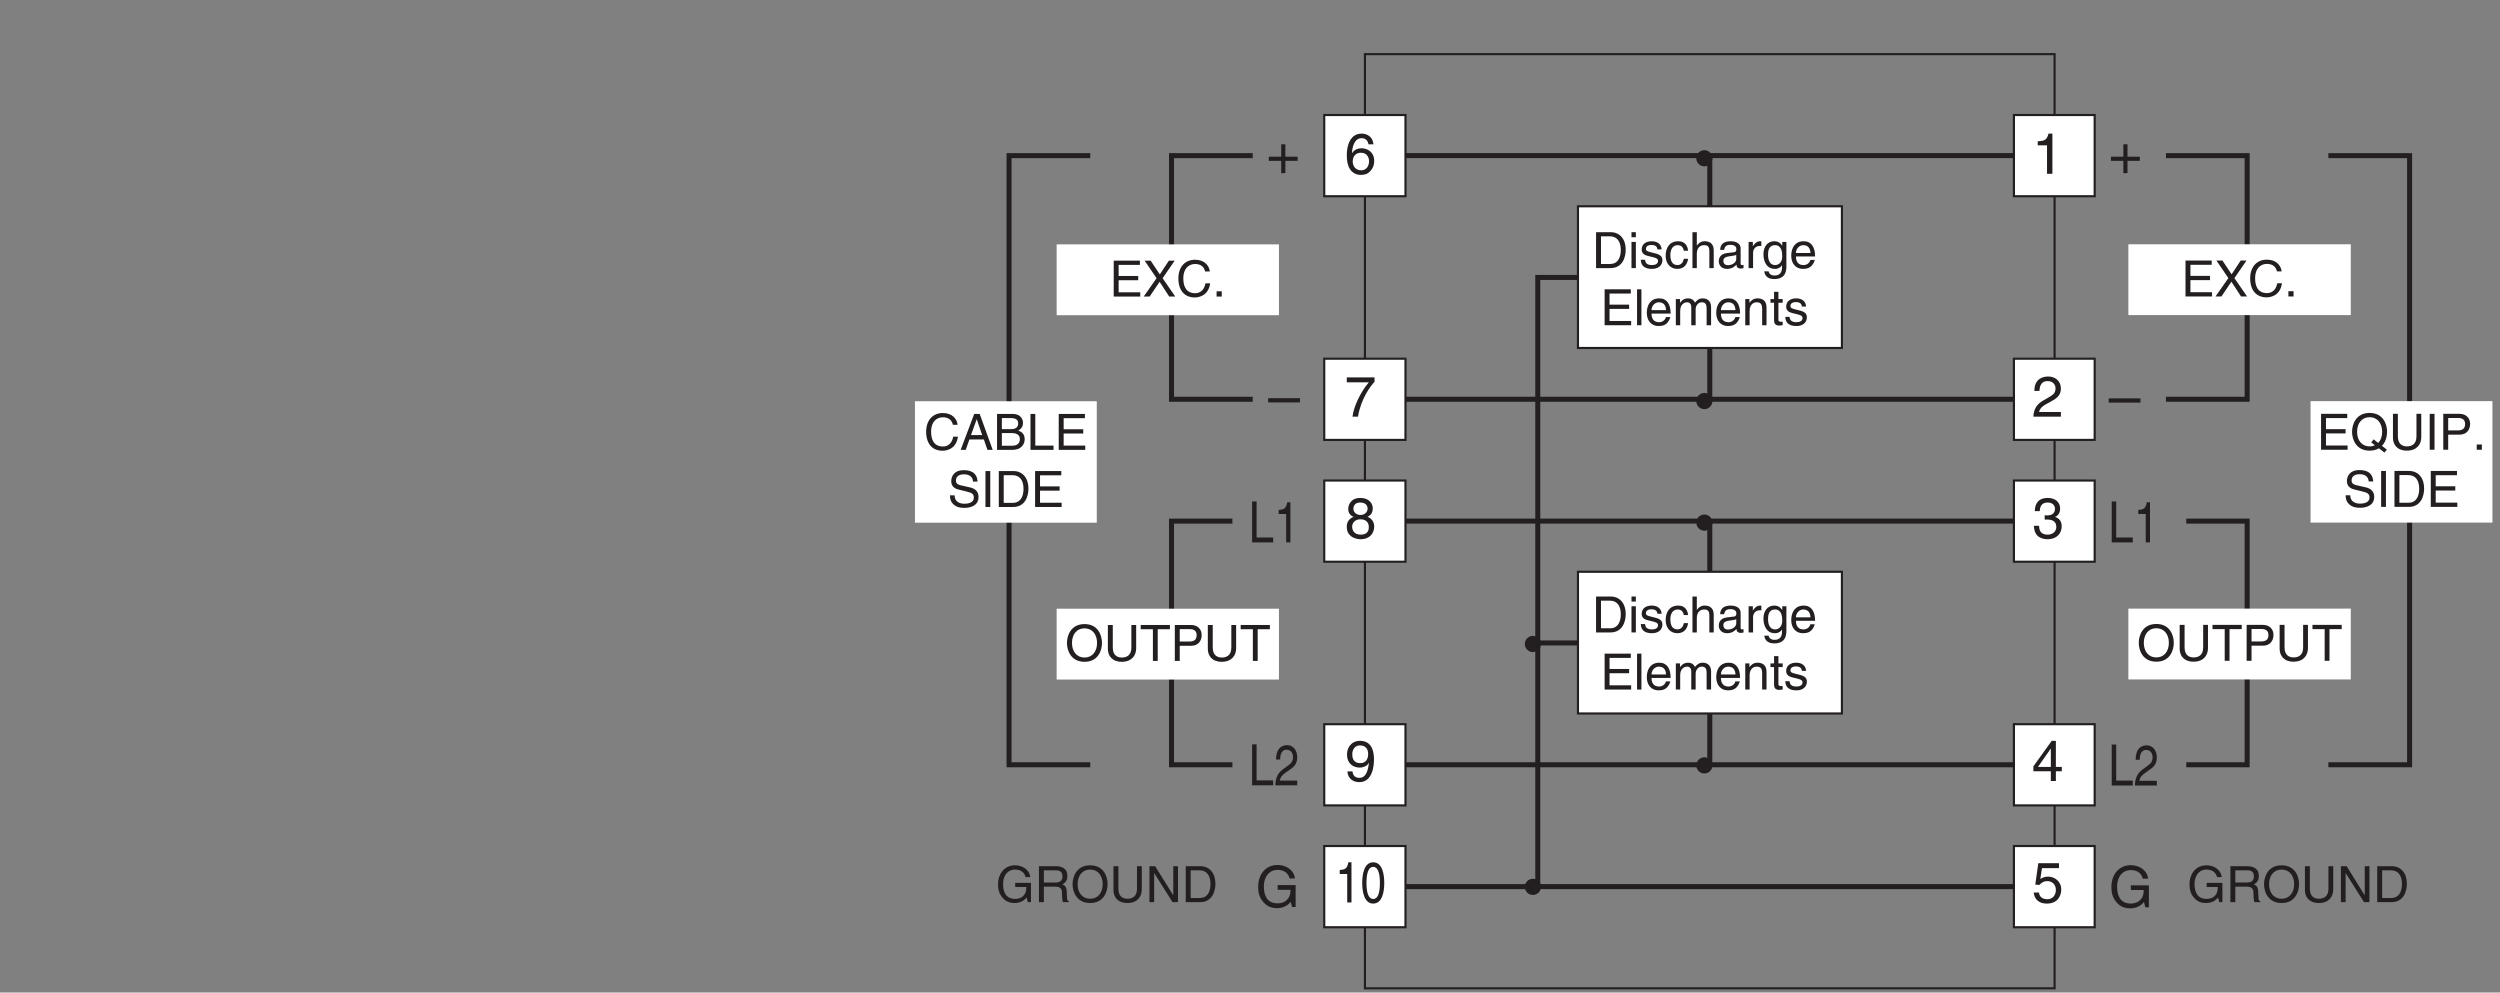 <?xml version="1.0" encoding="UTF-8"?>
<svg xmlns="http://www.w3.org/2000/svg" xmlns:xlink="http://www.w3.org/1999/xlink" width="349.01pt" height="138.56pt" viewBox="0 0 349.01 138.56" version="1.2">
<rect x="0" y="0" width="349.01" height="138.56" fill="#808080" stroke="none"/>
<defs>
<g>
<symbol overflow="visible" id="glyph0-0">
<path style="stroke:none;" d="M 0 0 L 3.984 0 L 3.984 -5.578 L 0 -5.578 Z M 1.984 -3.141 L 0.641 -5.172 L 3.344 -5.172 Z M 2.234 -2.781 L 3.578 -4.828 L 3.578 -0.75 Z M 0.641 -0.391 L 1.984 -2.438 L 3.344 -0.391 Z M 0.391 -4.828 L 1.75 -2.781 L 0.391 -0.75 Z M 0.391 -4.828 "/>
</symbol>
<symbol overflow="visible" id="glyph0-1">
<path style="stroke:none;" d="M 2.047 -2.297 L 0.312 -2.297 L 0.312 -1.719 L 2.047 -1.719 L 2.047 0 L 2.625 0 L 2.625 -1.719 L 4.344 -1.719 L 4.344 -2.297 L 2.625 -2.297 L 2.625 -4.031 L 2.047 -4.031 Z M 2.047 -2.297 "/>
</symbol>
<symbol overflow="visible" id="glyph0-2">
<path style="stroke:none;" d="M 4.016 -4.109 C 3.938 -5.25 3.016 -5.609 2.375 -5.609 C 0.703 -5.609 0.297 -3.828 0.297 -2.609 C 0.297 -1.875 0.391 -1.188 0.734 -0.656 C 1.125 -0.047 1.75 0.156 2.172 0.156 C 2.969 0.156 3.297 -0.062 3.594 -0.391 C 3.969 -0.812 4.125 -1.219 4.125 -1.797 C 4.125 -3.125 3.062 -3.562 2.375 -3.562 C 1.609 -3.562 1.219 -3.188 1.047 -2.891 L 1.031 -2.906 C 1.031 -3.484 1.266 -4.969 2.359 -4.969 C 2.969 -4.969 3.234 -4.609 3.328 -4.109 Z M 1.125 -1.719 C 1.125 -2.375 1.5 -2.938 2.266 -2.938 C 3.141 -2.938 3.406 -2.25 3.406 -1.766 C 3.406 -1 2.969 -0.484 2.297 -0.484 C 1.484 -0.484 1.125 -1.125 1.125 -1.719 Z M 1.125 -1.719 "/>
</symbol>
<symbol overflow="visible" id="glyph0-3">
<path style="stroke:none;" d="M 4.438 -2.5 L 0 -2.5 L 0 -1.906 L 4.438 -1.906 Z M 4.438 -2.5 "/>
</symbol>
<symbol overflow="visible" id="glyph0-4">
<path style="stroke:none;" d="M 2.859 -5.609 L 2.312 -5.609 C 2.094 -4.688 1.719 -4.594 0.812 -4.531 L 0.812 -3.969 L 2.109 -3.969 L 2.109 0 L 2.859 0 Z M 2.859 -5.609 "/>
</symbol>
<symbol overflow="visible" id="glyph0-5">
<path style="stroke:none;" d="M 1.047 -3.594 C 1.078 -3.984 1.125 -4.969 2.188 -4.969 C 3 -4.969 3.297 -4.406 3.297 -3.953 C 3.297 -3.234 2.859 -3 2.266 -2.656 L 1.516 -2.219 C 0.766 -1.781 0.25 -1.156 0.203 0 L 4.047 0 L 4.047 -0.656 L 1 -0.656 C 1.031 -0.875 1.188 -1.312 1.953 -1.734 L 2.547 -2.062 C 3.375 -2.5 4.047 -2.922 4.047 -3.922 C 4.047 -4.969 3.266 -5.609 2.281 -5.609 C 1.688 -5.609 0.344 -5.422 0.344 -3.594 Z M 1.047 -3.594 "/>
</symbol>
<symbol overflow="visible" id="glyph0-6">
<path style="stroke:none;" d="M 0.297 -4.797 L 3.375 -4.797 C 2.297 -3.547 1.281 -1.531 1.094 0 L 1.859 0 C 2.266 -2.5 3.609 -4.281 4.172 -4.875 L 4.172 -5.484 L 0.297 -5.484 Z M 0.297 -4.797 "/>
</symbol>
<symbol overflow="visible" id="glyph0-7">
<path style="stroke:none;" d="M 3.922 -4.156 C 3.922 -4.812 3.438 -5.609 2.188 -5.609 C 0.859 -5.609 0.5 -4.641 0.5 -4.062 C 0.5 -3.531 0.766 -3.156 1.25 -2.969 C 0.656 -2.734 0.297 -2.297 0.297 -1.609 C 0.297 -1.344 0.297 -0.734 0.875 -0.281 C 1.328 0.078 1.906 0.156 2.219 0.156 C 3.547 0.156 4.125 -0.719 4.125 -1.625 C 4.125 -2.047 3.953 -2.656 3.203 -2.984 C 3.453 -3.109 3.922 -3.359 3.922 -4.156 Z M 2.203 -2.625 C 2.844 -2.625 3.375 -2.297 3.375 -1.531 C 3.375 -0.656 2.75 -0.484 2.25 -0.484 C 1.281 -0.484 1.047 -1.141 1.047 -1.594 C 1.047 -2.109 1.422 -2.625 2.203 -2.625 Z M 2.203 -3.234 C 1.688 -3.234 1.219 -3.562 1.219 -4.094 C 1.219 -4.453 1.406 -4.969 2.156 -4.969 C 2.969 -4.969 3.203 -4.484 3.203 -4.141 C 3.203 -3.625 2.812 -3.234 2.203 -3.234 Z M 2.203 -3.234 "/>
</symbol>
<symbol overflow="visible" id="glyph0-8">
<path style="stroke:none;" d="M 1.781 -2.578 C 1.891 -2.578 2 -2.594 2.109 -2.594 C 2.578 -2.594 3.406 -2.5 3.406 -1.562 C 3.406 -0.922 2.906 -0.484 2.188 -0.484 C 1.141 -0.484 1.016 -1.188 1 -1.719 L 0.266 -1.719 C 0.312 -1.062 0.484 -0.422 1.109 -0.094 C 1.375 0.047 1.734 0.156 2.141 0.156 C 3.562 0.156 4.156 -0.734 4.156 -1.656 C 4.156 -2.406 3.766 -2.781 3.234 -2.953 L 3.234 -2.969 C 3.531 -3.062 3.938 -3.406 3.938 -4.125 C 3.938 -4.984 3.297 -5.609 2.219 -5.609 C 0.734 -5.609 0.406 -4.594 0.406 -3.766 L 1.094 -3.766 C 1.125 -4.156 1.188 -4.969 2.188 -4.969 C 3.016 -4.969 3.219 -4.422 3.219 -4.094 C 3.219 -3.391 2.688 -3.172 2.156 -3.172 C 2.031 -3.172 1.906 -3.172 1.781 -3.188 Z M 1.781 -2.578 "/>
</symbol>
<symbol overflow="visible" id="glyph0-9">
<path style="stroke:none;" d="M 4.172 -1.359 L 4.172 -1.969 L 3.344 -1.969 L 3.344 -5.609 L 2.766 -5.609 L 0.203 -2.047 L 0.203 -1.359 L 2.641 -1.359 L 2.641 0 L 3.344 0 L 3.344 -1.359 Z M 2.625 -4.516 L 2.641 -4.516 L 2.641 -1.969 L 0.844 -1.969 Z M 2.625 -4.516 "/>
</symbol>
<symbol overflow="visible" id="glyph0-10">
<path style="stroke:none;" d="M 2.094 -1.875 C 2.609 -1.875 3.172 -2.109 3.375 -2.547 L 3.391 -2.531 C 3.219 -1.078 2.812 -0.438 2.047 -0.438 C 1.469 -0.438 1.141 -0.781 1.094 -1.344 L 0.391 -1.344 C 0.391 -0.812 0.75 0.156 2.062 0.156 C 4 0.156 4.094 -2.406 4.094 -3 C 4.094 -3.906 3.922 -5.609 2.141 -5.609 C 0.953 -5.609 0.328 -4.703 0.328 -3.688 C 0.328 -2.562 1.062 -1.875 2.094 -1.875 Z M 2.203 -2.5 C 1.734 -2.5 1.062 -2.641 1.062 -3.719 C 1.062 -4.469 1.484 -4.969 2.141 -4.969 C 2.953 -4.969 3.281 -4.422 3.281 -3.781 C 3.281 -2.672 2.562 -2.5 2.203 -2.5 Z M 2.203 -2.5 "/>
</symbol>
<symbol overflow="visible" id="glyph0-11">
<path style="stroke:none;" d="M 3.094 -2.406 L 4.891 -2.406 C 4.891 -1.781 4.75 -1.281 4.25 -0.875 C 3.828 -0.547 3.375 -0.516 3.078 -0.516 C 1.562 -0.516 1.172 -1.703 1.172 -2.875 C 1.172 -4.359 2.031 -5.188 3.047 -5.188 C 3.688 -5.188 4.516 -4.984 4.766 -3.984 L 5.516 -3.984 C 5.344 -5.266 4.156 -5.875 3.094 -5.875 C 1.234 -5.875 0.375 -4.297 0.375 -2.906 C 0.375 -2.297 0.406 -1.328 1.281 -0.5 C 1.578 -0.203 2.062 0.156 3.031 0.156 C 3.812 0.156 4.531 -0.203 4.922 -0.734 L 5.109 0 L 5.609 0 L 5.609 -3.062 L 3.094 -3.062 Z M 3.094 -2.406 "/>
</symbol>
<symbol overflow="visible" id="glyph0-12">
<path style="stroke:none;" d="M 1.406 -4.797 L 3.781 -4.797 L 3.781 -5.484 L 0.891 -5.484 L 0.469 -2.484 L 1.062 -2.453 C 1.328 -2.781 1.703 -2.984 2.109 -2.984 C 2.797 -2.984 3.344 -2.547 3.344 -1.734 C 3.344 -1.031 2.891 -0.453 2.172 -0.453 C 1.531 -0.453 1.047 -0.734 0.984 -1.391 L 0.25 -1.391 C 0.391 -0.141 1.328 0.156 2.062 0.156 C 3.812 0.156 4.094 -1.188 4.094 -1.812 C 4.094 -2.969 3.156 -3.609 2.25 -3.609 C 1.75 -3.609 1.406 -3.438 1.172 -3.266 Z M 1.406 -4.797 "/>
</symbol>
<symbol overflow="visible" id="glyph1-0">
<path style="stroke:none;" d="M 0 0 L 3.5 0 L 3.5 -4.891 L 0 -4.891 Z M 1.75 -2.766 L 0.562 -4.547 L 2.938 -4.547 Z M 1.953 -2.438 L 3.141 -4.219 L 3.141 -0.656 Z M 0.562 -0.344 L 1.75 -2.125 L 2.938 -0.344 Z M 0.344 -4.219 L 1.531 -2.438 L 0.344 -0.656 Z M 0.344 -4.219 "/>
</symbol>
<symbol overflow="visible" id="glyph1-1">
<path style="stroke:none;" d="M 4.703 -3.5 C 4.609 -4.344 3.938 -5.141 2.641 -5.141 C 1.188 -5.141 0.312 -4.078 0.312 -2.531 C 0.312 -0.609 1.422 0.125 2.562 0.125 C 2.938 0.125 4.484 0.047 4.75 -1.844 L 4.094 -1.844 C 3.875 -0.672 3.109 -0.469 2.672 -0.469 C 1.422 -0.469 1 -1.375 1 -2.562 C 1 -3.875 1.734 -4.547 2.641 -4.547 C 3.125 -4.547 3.859 -4.391 4.047 -3.5 Z M 4.703 -3.5 "/>
</symbol>
<symbol overflow="visible" id="glyph1-2">
<path style="stroke:none;" d="M 3.328 -1.453 L 3.828 0 L 4.562 0 L 2.75 -5.016 L 1.984 -5.016 L 0.094 0 L 0.797 0 L 1.312 -1.453 Z M 1.531 -2.062 L 2.328 -4.266 L 2.344 -4.266 L 3.094 -2.062 Z M 1.531 -2.062 "/>
</symbol>
<symbol overflow="visible" id="glyph1-3">
<path style="stroke:none;" d="M 1.188 -4.438 L 2.422 -4.438 C 3.172 -4.438 3.469 -4.172 3.469 -3.703 C 3.469 -3.094 3.062 -2.891 2.422 -2.891 L 1.188 -2.891 Z M 0.516 0 L 2.672 0 C 3.781 0 4.375 -0.672 4.375 -1.484 C 4.375 -2.344 3.797 -2.562 3.469 -2.703 C 4.016 -2.969 4.141 -3.422 4.141 -3.75 C 4.141 -4.438 3.656 -5.016 2.719 -5.016 L 0.516 -5.016 Z M 1.188 -2.344 L 2.531 -2.344 C 3.078 -2.344 3.703 -2.203 3.703 -1.5 C 3.703 -0.938 3.344 -0.578 2.641 -0.578 L 1.188 -0.578 Z M 1.188 -2.344 "/>
</symbol>
<symbol overflow="visible" id="glyph1-4">
<path style="stroke:none;" d="M 1.203 -5.016 L 0.531 -5.016 L 0.531 0 L 3.75 0 L 3.75 -0.594 L 1.203 -0.594 Z M 1.203 -5.016 "/>
</symbol>
<symbol overflow="visible" id="glyph1-5">
<path style="stroke:none;" d="M 4.297 -0.594 L 1.281 -0.594 L 1.281 -2.281 L 4.016 -2.281 L 4.016 -2.875 L 1.281 -2.875 L 1.281 -4.422 L 4.25 -4.422 L 4.25 -5.016 L 0.594 -5.016 L 0.594 0 L 4.297 0 Z M 4.297 -0.594 "/>
</symbol>
<symbol overflow="visible" id="glyph1-6">
<path style="stroke:none;" d="M 4.188 -3.547 C 4.156 -4.094 3.984 -5.141 2.234 -5.141 C 1.016 -5.141 0.516 -4.375 0.516 -3.594 C 0.516 -2.719 1.25 -2.5 1.578 -2.422 L 2.609 -2.172 C 3.422 -1.984 3.672 -1.812 3.672 -1.297 C 3.672 -0.578 2.844 -0.453 2.359 -0.453 C 1.719 -0.453 0.984 -0.719 0.984 -1.625 L 0.344 -1.625 C 0.344 -1.156 0.422 -0.734 0.859 -0.344 C 1.078 -0.141 1.438 0.125 2.375 0.125 C 3.234 0.125 4.328 -0.203 4.328 -1.391 C 4.328 -2.172 3.844 -2.562 3.188 -2.719 L 1.766 -3.047 C 1.469 -3.125 1.172 -3.266 1.172 -3.688 C 1.172 -4.453 1.891 -4.562 2.312 -4.562 C 2.875 -4.562 3.516 -4.328 3.562 -3.547 Z M 4.188 -3.547 "/>
</symbol>
<symbol overflow="visible" id="glyph1-7">
<path style="stroke:none;" d="M 1.312 -5.016 L 0.641 -5.016 L 0.641 0 L 1.312 0 Z M 1.312 -5.016 "/>
</symbol>
<symbol overflow="visible" id="glyph1-8">
<path style="stroke:none;" d="M 0.562 0 L 2.562 0 C 4.219 0 4.703 -1.453 4.703 -2.578 C 4.703 -4.016 3.906 -5.016 2.594 -5.016 L 0.562 -5.016 Z M 1.25 -4.438 L 2.5 -4.438 C 3.422 -4.438 4.016 -3.797 4.016 -2.531 C 4.016 -1.266 3.438 -0.578 2.562 -0.578 L 1.25 -0.578 Z M 1.25 -4.438 "/>
</symbol>
<symbol overflow="visible" id="glyph1-9">
<path style="stroke:none;" d="M 2.938 -1.031 L 3.453 -0.625 C 3.25 -0.531 3 -0.469 2.719 -0.469 C 1.625 -0.469 0.969 -1.328 0.969 -2.5 C 0.969 -3.688 1.625 -4.547 2.719 -4.547 C 3.812 -4.547 4.469 -3.688 4.469 -2.5 C 4.469 -1.859 4.266 -1.312 3.906 -0.953 L 3.281 -1.453 Z M 5.125 -0.016 L 4.438 -0.547 C 4.969 -1.078 5.156 -1.875 5.156 -2.5 C 5.156 -3.594 4.594 -5.141 2.719 -5.141 C 0.844 -5.141 0.266 -3.594 0.266 -2.5 C 0.266 -1.422 0.844 0.125 2.719 0.125 C 3.25 0.125 3.688 0 4.016 -0.203 L 4.781 0.391 Z M 5.125 -0.016 "/>
</symbol>
<symbol overflow="visible" id="glyph1-10">
<path style="stroke:none;" d="M 3.828 -5.016 L 3.828 -1.844 C 3.828 -0.75 3.125 -0.469 2.5 -0.469 C 1.891 -0.469 1.234 -0.766 1.234 -1.859 L 1.234 -5.016 L 0.547 -5.016 L 0.547 -1.672 C 0.547 -0.734 1.125 0.125 2.484 0.125 C 3.859 0.125 4.5 -0.734 4.5 -1.766 L 4.5 -5.016 Z M 3.828 -5.016 "/>
</symbol>
<symbol overflow="visible" id="glyph1-11">
<path style="stroke:none;" d="M 1.281 -4.438 L 2.656 -4.438 C 3.219 -4.438 3.641 -4.234 3.641 -3.594 C 3.641 -2.922 3.234 -2.703 2.625 -2.703 L 1.281 -2.703 Z M 1.281 -2.109 L 2.859 -2.109 C 3.953 -2.109 4.344 -2.906 4.344 -3.609 C 4.344 -4.422 3.781 -5.016 2.859 -5.016 L 0.594 -5.016 L 0.594 0 L 1.281 0 Z M 1.281 -2.109 "/>
</symbol>
<symbol overflow="visible" id="glyph1-12">
<path style="stroke:none;" d="M 1.328 -0.734 L 0.609 -0.734 L 0.609 0 L 1.328 0 Z M 1.328 -0.734 "/>
</symbol>
<symbol overflow="visible" id="glyph1-13">
<path style="stroke:none;" d="M 1.078 -3.656 L 0.469 -3.656 L 0.469 0 L 1.078 0 Z M 1.078 -4.312 L 1.078 -5.016 L 0.469 -5.016 L 0.469 -4.312 Z M 1.078 -4.312 "/>
</symbol>
<symbol overflow="visible" id="glyph1-14">
<path style="stroke:none;" d="M 3.125 -2.609 C 3.125 -2.797 3.031 -3.75 1.719 -3.75 C 1 -3.75 0.344 -3.391 0.344 -2.594 C 0.344 -2.094 0.672 -1.828 1.188 -1.703 L 1.906 -1.531 C 2.422 -1.391 2.625 -1.297 2.625 -1 C 2.625 -0.594 2.234 -0.422 1.781 -0.422 C 0.922 -0.422 0.844 -0.891 0.812 -1.172 L 0.219 -1.172 C 0.25 -0.734 0.344 0.109 1.797 0.109 C 2.625 0.109 3.234 -0.344 3.234 -1.109 C 3.234 -1.594 2.969 -1.875 2.219 -2.062 L 1.594 -2.219 C 1.125 -2.344 0.938 -2.406 0.938 -2.703 C 0.938 -3.156 1.469 -3.234 1.656 -3.234 C 2.438 -3.234 2.516 -2.844 2.531 -2.609 Z M 3.125 -2.609 "/>
</symbol>
<symbol overflow="visible" id="glyph1-15">
<path style="stroke:none;" d="M 3.328 -2.422 C 3.281 -3.062 2.922 -3.75 1.969 -3.75 C 0.75 -3.75 0.203 -2.859 0.203 -1.719 C 0.203 -0.672 0.812 0.109 1.844 0.109 C 2.906 0.109 3.266 -0.719 3.328 -1.297 L 2.734 -1.297 C 2.641 -0.734 2.281 -0.422 1.859 -0.422 C 1.016 -0.422 0.859 -1.203 0.859 -1.828 C 0.859 -2.484 1.109 -3.203 1.875 -3.203 C 2.391 -3.203 2.656 -2.906 2.734 -2.422 Z M 3.328 -2.422 "/>
</symbol>
<symbol overflow="visible" id="glyph1-16">
<path style="stroke:none;" d="M 3.422 -2.484 C 3.422 -3.531 2.719 -3.75 2.156 -3.75 C 1.562 -3.75 1.25 -3.391 1.078 -3.156 L 1.062 -3.156 L 1.062 -5.016 L 0.453 -5.016 L 0.453 0 L 1.062 0 L 1.062 -1.984 C 1.062 -2.906 1.578 -3.203 2.094 -3.203 C 2.672 -3.203 2.812 -2.891 2.812 -2.391 L 2.812 0 L 3.422 0 Z M 3.422 -2.484 "/>
</symbol>
<symbol overflow="visible" id="glyph1-17">
<path style="stroke:none;" d="M 1 -2.547 C 1.047 -2.828 1.141 -3.25 1.844 -3.25 C 2.422 -3.25 2.703 -3.031 2.703 -2.656 C 2.703 -2.297 2.516 -2.234 2.375 -2.219 L 1.359 -2.094 C 0.344 -1.969 0.25 -1.25 0.25 -0.953 C 0.25 -0.328 0.719 0.109 1.391 0.109 C 2.109 0.109 2.484 -0.234 2.719 -0.484 C 2.734 -0.203 2.828 0.062 3.359 0.062 C 3.5 0.062 3.594 0.031 3.703 0 L 3.703 -0.453 C 3.625 -0.438 3.562 -0.422 3.5 -0.422 C 3.375 -0.422 3.297 -0.484 3.297 -0.641 L 3.297 -2.734 C 3.297 -3.672 2.234 -3.75 1.938 -3.75 C 1.047 -3.75 0.469 -3.422 0.438 -2.547 Z M 2.688 -1.266 C 2.688 -0.781 2.125 -0.406 1.547 -0.406 C 1.094 -0.406 0.891 -0.641 0.891 -1.047 C 0.891 -1.5 1.375 -1.594 1.672 -1.641 C 2.438 -1.734 2.578 -1.781 2.688 -1.859 Z M 2.688 -1.266 "/>
</symbol>
<symbol overflow="visible" id="glyph1-18">
<path style="stroke:none;" d="M 1.156 -2.125 C 1.156 -2.656 1.516 -3.094 2.094 -3.094 L 2.312 -3.094 L 2.312 -3.734 C 2.266 -3.75 2.234 -3.75 2.156 -3.75 C 1.703 -3.75 1.375 -3.469 1.125 -3.047 L 1.125 -3.656 L 0.531 -3.656 L 0.531 0 L 1.156 0 Z M 1.156 -2.125 "/>
</symbol>
<symbol overflow="visible" id="glyph1-19">
<path style="stroke:none;" d="M 0.922 -1.844 C 0.922 -2.312 0.969 -3.203 1.906 -3.203 C 2.797 -3.203 2.906 -2.25 2.906 -1.656 C 2.906 -0.688 2.297 -0.422 1.906 -0.422 C 1.234 -0.422 0.922 -1.031 0.922 -1.844 Z M 3.484 -3.656 L 2.906 -3.656 L 2.906 -3.141 L 2.891 -3.141 C 2.75 -3.344 2.469 -3.75 1.797 -3.75 C 0.828 -3.75 0.281 -2.969 0.281 -1.938 C 0.281 -1.062 0.641 0.109 1.891 0.109 C 2.375 0.109 2.703 -0.125 2.859 -0.391 L 2.859 -0.406 L 2.875 -0.406 L 2.875 -0.266 C 2.875 0.172 2.891 1.031 1.828 1.031 C 1.688 1.031 1.125 1.031 1 0.453 L 0.391 0.453 C 0.516 1.422 1.359 1.531 1.781 1.531 C 3.484 1.531 3.484 0.219 3.484 -0.297 Z M 3.484 -3.656 "/>
</symbol>
<symbol overflow="visible" id="glyph1-20">
<path style="stroke:none;" d="M 2.938 -1.141 C 2.922 -0.875 2.578 -0.422 2 -0.422 C 1.297 -0.422 0.938 -0.859 0.938 -1.625 L 3.609 -1.625 C 3.609 -2.922 3.094 -3.75 2.031 -3.75 C 0.828 -3.75 0.281 -2.859 0.281 -1.719 C 0.281 -0.672 0.891 0.109 1.906 0.109 C 2.5 0.109 2.734 -0.031 2.906 -0.141 C 3.359 -0.453 3.531 -0.969 3.562 -1.141 Z M 0.938 -2.109 C 0.938 -2.688 1.391 -3.203 1.953 -3.203 C 2.703 -3.203 2.938 -2.688 2.969 -2.109 Z M 0.938 -2.109 "/>
</symbol>
<symbol overflow="visible" id="glyph1-21">
<path style="stroke:none;" d="M 1.078 -5.016 L 0.469 -5.016 L 0.469 0 L 1.078 0 Z M 1.078 -5.016 "/>
</symbol>
<symbol overflow="visible" id="glyph1-22">
<path style="stroke:none;" d="M 0.453 0 L 1.062 0 L 1.062 -1.984 C 1.062 -2.984 1.688 -3.203 2.031 -3.203 C 2.484 -3.203 2.609 -2.828 2.609 -2.531 L 2.609 0 L 3.219 0 L 3.219 -2.234 C 3.219 -2.719 3.562 -3.203 4.078 -3.203 C 4.609 -3.203 4.75 -2.859 4.75 -2.359 L 4.75 0 L 5.375 0 L 5.375 -2.531 C 5.375 -3.562 4.625 -3.75 4.234 -3.75 C 3.672 -3.75 3.422 -3.5 3.125 -3.156 C 3.016 -3.359 2.812 -3.75 2.156 -3.75 C 1.5 -3.75 1.188 -3.328 1.047 -3.141 L 1.031 -3.141 L 1.031 -3.656 L 0.453 -3.656 Z M 0.453 0 "/>
</symbol>
<symbol overflow="visible" id="glyph1-23">
<path style="stroke:none;" d="M 3.422 -2.484 C 3.422 -3.531 2.719 -3.75 2.156 -3.75 C 1.516 -3.75 1.188 -3.328 1.047 -3.141 L 1.031 -3.141 L 1.031 -3.656 L 0.453 -3.656 L 0.453 0 L 1.062 0 L 1.062 -1.984 C 1.062 -2.984 1.688 -3.203 2.031 -3.203 C 2.641 -3.203 2.812 -2.891 2.812 -2.25 L 2.812 0 L 3.422 0 Z M 3.422 -2.484 "/>
</symbol>
<symbol overflow="visible" id="glyph1-24">
<path style="stroke:none;" d="M 1.797 -3.141 L 1.797 -3.656 L 1.203 -3.656 L 1.203 -4.672 L 0.594 -4.672 L 0.594 -3.656 L 0.094 -3.656 L 0.094 -3.141 L 0.594 -3.141 L 0.594 -0.734 C 0.594 -0.297 0.719 0.047 1.328 0.047 C 1.391 0.047 1.578 0.016 1.797 0 L 1.797 -0.484 L 1.578 -0.484 C 1.453 -0.484 1.203 -0.484 1.203 -0.766 L 1.203 -3.141 Z M 1.797 -3.141 "/>
</symbol>
<symbol overflow="visible" id="glyph1-25">
<path style="stroke:none;" d="M 4.469 -2.5 C 4.469 -1.328 3.812 -0.469 2.719 -0.469 C 1.625 -0.469 0.969 -1.328 0.969 -2.5 C 0.969 -3.688 1.625 -4.547 2.719 -4.547 C 3.812 -4.547 4.469 -3.688 4.469 -2.5 Z M 5.156 -2.5 C 5.156 -3.594 4.594 -5.141 2.719 -5.141 C 0.844 -5.141 0.266 -3.594 0.266 -2.5 C 0.266 -1.422 0.844 0.125 2.719 0.125 C 4.594 0.125 5.156 -1.422 5.156 -2.5 Z M 5.156 -2.5 "/>
</symbol>
<symbol overflow="visible" id="glyph1-26">
<path style="stroke:none;" d="M 0.094 -4.422 L 1.797 -4.422 L 1.797 0 L 2.469 0 L 2.469 -4.422 L 4.172 -4.422 L 4.172 -5.016 L 0.094 -5.016 Z M 0.094 -4.422 "/>
</symbol>
<symbol overflow="visible" id="glyph1-27">
<path style="stroke:none;" d="M 2.766 -2.562 L 4.453 -5.016 L 3.641 -5.016 L 2.375 -3.094 L 1.094 -5.016 L 0.25 -5.016 L 1.922 -2.562 L 0.125 0 L 0.953 0 L 2.344 -2.062 L 3.688 0 L 4.531 0 Z M 2.766 -2.562 "/>
</symbol>
<symbol overflow="visible" id="glyph1-28">
<path style="stroke:none;" d="M 2.719 -2.109 L 4.281 -2.109 C 4.281 -1.562 4.172 -1.125 3.734 -0.766 C 3.359 -0.469 2.953 -0.453 2.703 -0.453 C 1.375 -0.453 1.031 -1.5 1.031 -2.516 C 1.031 -3.828 1.781 -4.547 2.672 -4.547 C 3.234 -4.547 3.953 -4.359 4.172 -3.5 L 4.828 -3.5 C 4.688 -4.609 3.641 -5.141 2.703 -5.141 C 1.078 -5.141 0.328 -3.766 0.328 -2.547 C 0.328 -2.016 0.359 -1.156 1.125 -0.438 C 1.391 -0.188 1.797 0.125 2.656 0.125 C 3.344 0.125 3.969 -0.172 4.312 -0.656 L 4.484 0 L 4.922 0 L 4.922 -2.688 L 2.719 -2.688 Z M 2.719 -2.109 "/>
</symbol>
<symbol overflow="visible" id="glyph1-29">
<path style="stroke:none;" d="M 1.297 -2.156 L 2.938 -2.156 C 3.75 -2.156 3.828 -1.672 3.828 -1.25 C 3.828 -1.062 3.844 -0.312 3.953 0 L 4.781 0 L 4.781 -0.109 C 4.562 -0.234 4.531 -0.328 4.531 -0.609 L 4.484 -1.516 C 4.453 -2.219 4.172 -2.344 3.891 -2.469 C 4.203 -2.656 4.578 -2.922 4.578 -3.672 C 4.578 -4.734 3.75 -5.016 2.938 -5.016 L 0.609 -5.016 L 0.609 0 L 1.297 0 Z M 1.297 -4.438 L 2.984 -4.438 C 3.312 -4.438 3.891 -4.375 3.891 -3.594 C 3.891 -2.859 3.359 -2.734 2.859 -2.734 L 1.297 -2.734 Z M 1.297 -4.438 "/>
</symbol>
<symbol overflow="visible" id="glyph1-30">
<path style="stroke:none;" d="M 3.859 -0.969 L 3.844 -0.969 L 1.328 -5.016 L 0.531 -5.016 L 0.531 0 L 1.188 0 L 1.188 -4.047 L 1.203 -4.047 L 3.75 0 L 4.516 0 L 4.516 -5.016 L 3.859 -5.016 Z M 3.859 -0.969 "/>
</symbol>
<symbol overflow="visible" id="glyph2-0">
<path style="stroke:none;" d="M 0 0 L 3.188 0 L 3.188 -5.578 L 0 -5.578 Z M 1.594 -3.141 L 0.516 -5.172 L 2.672 -5.172 Z M 1.781 -2.781 L 2.875 -4.828 L 2.875 -0.75 Z M 0.516 -0.391 L 1.594 -2.438 L 2.672 -0.391 Z M 0.312 -4.828 L 1.406 -2.781 L 0.312 -0.75 Z M 0.312 -4.828 "/>
</symbol>
<symbol overflow="visible" id="glyph2-1">
<path style="stroke:none;" d="M 2.281 -5.609 L 1.844 -5.609 C 1.672 -4.688 1.375 -4.594 0.641 -4.531 L 0.641 -3.969 L 1.688 -3.969 L 1.688 0 L 2.281 0 Z M 2.281 -5.609 "/>
</symbol>
<symbol overflow="visible" id="glyph2-2">
<path style="stroke:none;" d="M 2.703 -2.719 C 2.703 -1.328 2.422 -0.484 1.766 -0.484 C 1.125 -0.484 0.828 -1.328 0.828 -2.719 C 0.828 -4.125 1.125 -4.969 1.766 -4.969 C 2.422 -4.969 2.703 -4.125 2.703 -2.719 Z M 3.312 -2.719 C 3.312 -3.891 3.062 -5.609 1.766 -5.609 C 0.484 -5.609 0.234 -3.891 0.234 -2.719 C 0.234 -1.562 0.484 0.156 1.766 0.156 C 3.062 0.156 3.312 -1.562 3.312 -2.719 Z M 3.312 -2.719 "/>
</symbol>
<symbol overflow="visible" id="glyph2-3">
<path style="stroke:none;" d="M 1.109 -5.719 L 0.484 -5.719 L 0.484 0 L 3.422 0 L 3.422 -0.688 L 1.109 -0.688 Z M 1.109 -5.719 "/>
</symbol>
<symbol overflow="visible" id="glyph2-4">
<path style="stroke:none;" d="M 0.844 -3.594 C 0.859 -3.984 0.906 -4.969 1.75 -4.969 C 2.406 -4.969 2.641 -4.406 2.641 -3.953 C 2.641 -3.234 2.281 -3 1.812 -2.656 L 1.219 -2.219 C 0.625 -1.781 0.203 -1.156 0.172 0 L 3.234 0 L 3.234 -0.656 L 0.797 -0.656 C 0.828 -0.875 0.953 -1.312 1.562 -1.734 L 2.031 -2.062 C 2.703 -2.5 3.234 -2.922 3.234 -3.922 C 3.234 -4.969 2.609 -5.609 1.828 -5.609 C 1.344 -5.609 0.281 -5.422 0.281 -3.594 Z M 0.844 -3.594 "/>
</symbol>
</g>
<clipPath id="clip1">
  <path d="M 189 7 L 287 7 L 287 138.121 L 189 138.121 Z M 189 7 "/>
</clipPath>
<clipPath id="clip2">
  <path d="M 322 56 L 347.953 56 L 347.953 73 L 322 73 Z M 322 56 "/>
</clipPath>
</defs>
<g id="surface1">
<path style="fill:none;stroke-width:7;stroke-linecap:butt;stroke-linejoin:miter;stroke:rgb(13.73%,12.16%,12.549%);stroke-opacity:1;stroke-miterlimit:4;" d="M 2811.866 1164 L 1962.027 1164 " transform="matrix(0.1,0,0,-0.1,0.059,138.121)"/>
<path style="fill:none;stroke-width:7;stroke-linecap:butt;stroke-linejoin:miter;stroke:rgb(13.73%,12.16%,12.549%);stroke-opacity:1;stroke-miterlimit:4;" d="M 2811.866 653.752 L 1962.027 653.752 " transform="matrix(0.1,0,0,-0.1,0.059,138.121)"/>
<path style="fill:none;stroke-width:7;stroke-linecap:butt;stroke-linejoin:miter;stroke:rgb(13.73%,12.16%,12.549%);stroke-opacity:1;stroke-miterlimit:4;" d="M 2386.339 1163.922 L 2386.339 823.978 " transform="matrix(0.1,0,0,-0.1,0.059,138.121)"/>
<g clip-path="url(#clip1)" clip-rule="nonzero">
<path style="fill:none;stroke-width:3;stroke-linecap:butt;stroke-linejoin:miter;stroke:rgb(13.73%,12.16%,12.549%);stroke-opacity:1;stroke-miterlimit:4;" d="M 1904.893 1.492 L 2867.707 1.492 L 2867.707 1305.62 L 1904.893 1305.62 Z M 1904.893 1.492 " transform="matrix(0.1,0,0,-0.1,0.059,138.121)"/>
</g>
<g style="fill:rgb(13.73%,12.16%,12.549%);fill-opacity:1;">
  <use xlink:href="#glyph0-1" x="176.816" y="24.174"/>
</g>
<path style="fill:none;stroke-width:7;stroke-linecap:butt;stroke-linejoin:miter;stroke:rgb(13.73%,12.16%,12.549%);stroke-opacity:1;stroke-miterlimit:4;" d="M 1748.265 1163.922 L 1634.898 1163.922 L 1634.898 823.822 L 1748.265 823.822 " transform="matrix(0.1,0,0,-0.1,0.059,138.121)"/>
<path style="fill:none;stroke-width:7;stroke-linecap:butt;stroke-linejoin:miter;stroke:rgb(13.73%,12.16%,12.549%);stroke-opacity:1;stroke-miterlimit:4;" d="M 1521.453 1163.922 L 1408.086 1163.922 L 1408.086 313.574 L 1521.453 313.574 " transform="matrix(0.1,0,0,-0.1,0.059,138.121)"/>
<path style=" stroke:none;fill-rule:nonzero;fill:rgb(100%,100%,100%);fill-opacity:1;" d="M 127.73 72.969 L 153.113 72.969 L 153.113 56.016 L 127.73 56.016 Z M 127.73 72.969 "/>
<g style="fill:rgb(13.73%,12.16%,12.549%);fill-opacity:1;">
  <use xlink:href="#glyph1-1" x="128.983" y="62.802"/>
  <use xlink:href="#glyph1-2" x="134.021" y="62.802"/>
  <use xlink:href="#glyph1-3" x="138.675" y="62.802"/>
  <use xlink:href="#glyph1-4" x="143.329" y="62.802"/>
  <use xlink:href="#glyph1-5" x="147.209" y="62.802"/>
</g>
<g style="fill:rgb(13.73%,12.16%,12.549%);fill-opacity:1;">
  <use xlink:href="#glyph1-6" x="132.279" y="70.777"/>
  <use xlink:href="#glyph1-7" x="136.933" y="70.777"/>
  <use xlink:href="#glyph1-8" x="138.873" y="70.777"/>
  <use xlink:href="#glyph1-5" x="143.911" y="70.777"/>
</g>
<path style="fill-rule:nonzero;fill:rgb(100%,100%,100%);fill-opacity:1;stroke-width:3;stroke-linecap:butt;stroke-linejoin:miter;stroke:rgb(13.73%,12.16%,12.549%);stroke-opacity:1;stroke-miterlimit:4;" d="M 1848.112 1107.258 L 1961.518 1107.258 L 1961.518 1220.625 L 1848.112 1220.625 Z M 1848.112 1107.258 " transform="matrix(0.1,0,0,-0.1,0.059,138.121)"/>
<g style="fill:rgb(13.73%,12.16%,12.549%);fill-opacity:1;">
  <use xlink:href="#glyph0-2" x="187.72" y="24.261"/>
</g>
<path style="fill:none;stroke-width:7;stroke-linecap:butt;stroke-linejoin:miter;stroke:rgb(13.73%,12.16%,12.549%);stroke-opacity:1;stroke-miterlimit:4;" d="M 3023.16 1163.922 L 3136.527 1163.922 L 3136.527 823.822 L 3023.16 823.822 " transform="matrix(0.1,0,0,-0.1,0.059,138.121)"/>
<g style="fill:rgb(13.73%,12.16%,12.549%);fill-opacity:1;">
  <use xlink:href="#glyph0-1" x="294.382" y="24.174"/>
</g>
<g style="fill:rgb(13.73%,12.16%,12.549%);fill-opacity:1;">
  <use xlink:href="#glyph0-3" x="294.382" y="58.113"/>
</g>
<path style="fill-rule:nonzero;fill:rgb(100%,100%,100%);fill-opacity:1;stroke-width:3;stroke-linecap:butt;stroke-linejoin:miter;stroke:rgb(13.73%,12.16%,12.549%);stroke-opacity:1;stroke-miterlimit:4;" d="M 2810.926 1107.258 L 2923.665 1107.258 L 2923.665 1220.625 L 2810.926 1220.625 Z M 2810.926 1107.258 " transform="matrix(0.1,0,0,-0.1,0.059,138.121)"/>
<g style="fill:rgb(13.73%,12.16%,12.549%);fill-opacity:1;">
  <use xlink:href="#glyph0-4" x="283.664" y="24.261"/>
</g>
<path style="fill-rule:nonzero;fill:rgb(100%,100%,100%);fill-opacity:1;stroke-width:3;stroke-linecap:butt;stroke-linejoin:miter;stroke:rgb(13.73%,12.16%,12.549%);stroke-opacity:1;stroke-miterlimit:4;" d="M 2810.926 767.08 L 2923.665 767.08 L 2923.665 880.446 L 2810.926 880.446 Z M 2810.926 767.08 " transform="matrix(0.1,0,0,-0.1,0.059,138.121)"/>
<g style="fill:rgb(13.73%,12.16%,12.549%);fill-opacity:1;">
  <use xlink:href="#glyph0-5" x="283.664" y="58.171"/>
</g>
<path style="fill-rule:nonzero;fill:rgb(100%,100%,100%);fill-opacity:1;stroke-width:3;stroke-linecap:butt;stroke-linejoin:miter;stroke:rgb(13.73%,12.16%,12.549%);stroke-opacity:1;stroke-miterlimit:4;" d="M 1848.112 767.08 L 1961.518 767.08 L 1961.518 880.446 L 1848.112 880.446 Z M 1848.112 767.08 " transform="matrix(0.1,0,0,-0.1,0.059,138.121)"/>
<g style="fill:rgb(13.73%,12.16%,12.549%);fill-opacity:1;">
  <use xlink:href="#glyph0-6" x="187.72" y="58.17"/>
</g>
<path style="fill-rule:nonzero;fill:rgb(100%,100%,100%);fill-opacity:1;stroke-width:3;stroke-linecap:butt;stroke-linejoin:miter;stroke:rgb(13.73%,12.16%,12.549%);stroke-opacity:1;stroke-miterlimit:4;" d="M 1848.112 597.01 L 1961.518 597.01 L 1961.518 710.377 L 1848.112 710.377 Z M 1848.112 597.01 " transform="matrix(0.1,0,0,-0.1,0.059,138.121)"/>
<g style="fill:rgb(13.73%,12.16%,12.549%);fill-opacity:1;">
  <use xlink:href="#glyph0-7" x="187.72" y="75.123"/>
</g>
<path style="fill-rule:nonzero;fill:rgb(100%,100%,100%);fill-opacity:1;stroke-width:3;stroke-linecap:butt;stroke-linejoin:miter;stroke:rgb(13.73%,12.16%,12.549%);stroke-opacity:1;stroke-miterlimit:4;" d="M 2810.926 597.01 L 2923.665 597.01 L 2923.665 710.377 L 2810.926 710.377 Z M 2810.926 597.01 " transform="matrix(0.1,0,0,-0.1,0.059,138.121)"/>
<g style="fill:rgb(13.73%,12.16%,12.549%);fill-opacity:1;">
  <use xlink:href="#glyph0-8" x="283.664" y="75.123"/>
</g>
<path style="fill-rule:nonzero;fill:rgb(100%,100%,100%);fill-opacity:1;stroke-width:3;stroke-linecap:butt;stroke-linejoin:miter;stroke:rgb(13.73%,12.16%,12.549%);stroke-opacity:1;stroke-miterlimit:4;" d="M 2810.926 256.832 L 2923.665 256.832 L 2923.665 370.198 L 2810.926 370.198 Z M 2810.926 256.832 " transform="matrix(0.1,0,0,-0.1,0.059,138.121)"/>
<g style="fill:rgb(13.73%,12.16%,12.549%);fill-opacity:1;">
  <use xlink:href="#glyph0-9" x="283.664" y="109.034"/>
</g>
<path style="fill-rule:nonzero;fill:rgb(100%,100%,100%);fill-opacity:1;stroke-width:3;stroke-linecap:butt;stroke-linejoin:miter;stroke:rgb(13.73%,12.16%,12.549%);stroke-opacity:1;stroke-miterlimit:4;" d="M 1848.112 256.832 L 1961.518 256.832 L 1961.518 370.198 L 1848.112 370.198 Z M 1848.112 256.832 " transform="matrix(0.1,0,0,-0.1,0.059,138.121)"/>
<g style="fill:rgb(13.73%,12.16%,12.549%);fill-opacity:1;">
  <use xlink:href="#glyph0-10" x="187.72" y="109.033"/>
</g>
<g style="fill:rgb(13.73%,12.16%,12.549%);fill-opacity:1;">
  <use xlink:href="#glyph0-3" x="177.039" y="58.084"/>
</g>
<g style="fill:rgb(13.73%,12.16%,12.549%);fill-opacity:1;">
  <use xlink:href="#glyph0-11" x="294.383" y="126.654"/>
</g>
<path style="fill-rule:nonzero;fill:rgb(100%,100%,100%);fill-opacity:1;stroke-width:3;stroke-linecap:butt;stroke-linejoin:miter;stroke:rgb(13.73%,12.16%,12.549%);stroke-opacity:1;stroke-miterlimit:4;" d="M 2810.926 86.723 L 2923.665 86.723 L 2923.665 200.129 L 2810.926 200.129 Z M 2810.926 86.723 " transform="matrix(0.1,0,0,-0.1,0.059,138.121)"/>
<g style="fill:rgb(13.73%,12.16%,12.549%);fill-opacity:1;">
  <use xlink:href="#glyph0-12" x="283.664" y="125.988"/>
</g>
<path style="fill-rule:nonzero;fill:rgb(100%,100%,100%);fill-opacity:1;stroke-width:3;stroke-linecap:butt;stroke-linejoin:miter;stroke:rgb(13.73%,12.16%,12.549%);stroke-opacity:1;stroke-miterlimit:4;" d="M 1848.112 86.723 L 1961.518 86.723 L 1961.518 200.129 L 1848.112 200.129 Z M 1848.112 86.723 " transform="matrix(0.1,0,0,-0.1,0.059,138.121)"/>
<g style="fill:rgb(13.73%,12.16%,12.549%);fill-opacity:1;">
  <use xlink:href="#glyph2-1" x="186.39" y="125.987"/>
  <use xlink:href="#glyph2-2" x="189.937" y="125.987"/>
</g>
<g style="fill:rgb(13.73%,12.16%,12.549%);fill-opacity:1;">
  <use xlink:href="#glyph0-11" x="175.269" y="126.625"/>
</g>
<path style="fill:none;stroke-width:7;stroke-linecap:butt;stroke-linejoin:miter;stroke:rgb(13.73%,12.16%,12.549%);stroke-opacity:1;stroke-miterlimit:4;" d="M 2146.204 144.68 L 2146.204 993.891 L 2202.907 993.891 " transform="matrix(0.1,0,0,-0.1,0.059,138.121)"/>
<path style="fill:none;stroke-width:7;stroke-linecap:butt;stroke-linejoin:miter;stroke:rgb(13.73%,12.16%,12.549%);stroke-opacity:1;stroke-miterlimit:4;" d="M 2811.866 823.822 L 1962.027 823.822 " transform="matrix(0.1,0,0,-0.1,0.059,138.121)"/>
<path style="fill:none;stroke-width:7;stroke-linecap:butt;stroke-linejoin:miter;stroke:rgb(13.73%,12.16%,12.549%);stroke-opacity:1;stroke-miterlimit:4;" d="M 2811.866 143.465 L 1962.027 143.465 " transform="matrix(0.1,0,0,-0.1,0.059,138.121)"/>
<path style=" stroke:none;fill-rule:nonzero;fill:rgb(13.73%,12.16%,12.549%);fill-opacity:1;" d="M 237.938 23.227 C 238.562 23.227 239.066 22.723 239.066 22.098 C 239.066 21.473 238.562 20.965 237.938 20.965 C 237.312 20.965 236.809 21.473 236.809 22.098 C 236.809 22.723 237.312 23.227 237.938 23.227 "/>
<path style="fill:none;stroke-width:7;stroke-linecap:butt;stroke-linejoin:miter;stroke:rgb(13.73%,12.16%,12.549%);stroke-opacity:1;stroke-miterlimit:4;" d="M 3249.932 1163.922 L 3363.299 1163.922 L 3363.299 313.574 L 3249.932 313.574 " transform="matrix(0.1,0,0,-0.1,0.059,138.121)"/>
<g clip-path="url(#clip2)" clip-rule="nonzero">
<path style=" stroke:none;fill-rule:nonzero;fill:rgb(100%,100%,100%);fill-opacity:1;" d="M 322.562 72.953 L 347.953 72.953 L 347.953 56 L 322.562 56 Z M 322.562 72.953 "/>
</g>
<g style="fill:rgb(13.73%,12.16%,12.549%);fill-opacity:1;">
  <use xlink:href="#glyph1-5" x="323.436" y="62.788"/>
  <use xlink:href="#glyph1-9" x="328.09" y="62.788"/>
  <use xlink:href="#glyph1-10" x="333.519" y="62.788"/>
  <use xlink:href="#glyph1-7" x="338.557" y="62.788"/>
  <use xlink:href="#glyph1-11" x="340.497" y="62.788"/>
  <use xlink:href="#glyph1-12" x="345.151" y="62.788"/>
</g>
<g style="fill:rgb(13.73%,12.16%,12.549%);fill-opacity:1;">
  <use xlink:href="#glyph1-6" x="327.12" y="70.763"/>
  <use xlink:href="#glyph1-7" x="331.775" y="70.763"/>
  <use xlink:href="#glyph1-8" x="333.715" y="70.763"/>
  <use xlink:href="#glyph1-5" x="338.753" y="70.763"/>
</g>
<path style="fill-rule:nonzero;fill:rgb(100%,100%,100%);fill-opacity:1;stroke-width:3;stroke-linecap:butt;stroke-linejoin:miter;stroke:rgb(13.73%,12.16%,12.549%);stroke-opacity:1;stroke-miterlimit:4;" d="M 2202.319 895.416 L 2570.79 895.416 L 2570.79 1093.229 L 2202.319 1093.229 Z M 2202.319 895.416 " transform="matrix(0.1,0,0,-0.1,0.059,138.121)"/>
<g style="fill:rgb(13.73%,12.16%,12.549%);fill-opacity:1;">
  <use xlink:href="#glyph1-8" x="222.255" y="37.429"/>
  <use xlink:href="#glyph1-13" x="227.293" y="37.429"/>
  <use xlink:href="#glyph1-14" x="228.842" y="37.429"/>
  <use xlink:href="#glyph1-15" x="232.331" y="37.429"/>
  <use xlink:href="#glyph1-16" x="235.82" y="37.429"/>
  <use xlink:href="#glyph1-17" x="239.7" y="37.429"/>
  <use xlink:href="#glyph1-18" x="243.58" y="37.429"/>
  <use xlink:href="#glyph1-19" x="245.903" y="37.429"/>
  <use xlink:href="#glyph1-20" x="249.783" y="37.429"/>
</g>
<g style="fill:rgb(13.73%,12.16%,12.549%);fill-opacity:1;">
  <use xlink:href="#glyph1-5" x="223.417" y="45.404"/>
  <use xlink:href="#glyph1-21" x="228.071" y="45.404"/>
  <use xlink:href="#glyph1-20" x="229.62" y="45.404"/>
  <use xlink:href="#glyph1-22" x="233.5" y="45.404"/>
  <use xlink:href="#glyph1-20" x="239.312" y="45.404"/>
  <use xlink:href="#glyph1-23" x="243.192" y="45.404"/>
  <use xlink:href="#glyph1-24" x="247.072" y="45.404"/>
  <use xlink:href="#glyph1-14" x="249.012" y="45.404"/>
</g>
<path style=" stroke:none;fill-rule:nonzero;fill:rgb(13.73%,12.16%,12.549%);fill-opacity:1;" d="M 237.938 57.117 C 238.562 57.117 239.066 56.609 239.066 55.984 C 239.066 55.363 238.562 54.855 237.938 54.855 C 237.312 54.855 236.809 55.363 236.809 55.984 C 236.809 56.609 237.312 57.117 237.938 57.117 "/>
<path style=" stroke:none;fill-rule:nonzero;fill:rgb(13.73%,12.16%,12.549%);fill-opacity:1;" d="M 214 124.941 C 214.625 124.941 215.129 124.438 215.129 123.812 C 215.129 123.188 214.625 122.684 214 122.684 C 213.375 122.684 212.871 123.188 212.871 123.812 C 212.871 124.438 213.375 124.941 214 124.941 "/>
<path style=" stroke:none;fill-rule:nonzero;fill:rgb(13.73%,12.16%,12.549%);fill-opacity:1;" d="M 214 91.031 C 214.625 91.031 215.129 90.527 215.129 89.902 C 215.129 89.277 214.625 88.773 214 88.773 C 213.375 88.773 212.871 89.277 212.871 89.902 C 212.871 90.527 213.375 91.031 214 91.031 "/>
<path style="fill:none;stroke-width:7;stroke-linecap:butt;stroke-linejoin:miter;stroke:rgb(13.73%,12.16%,12.549%);stroke-opacity:1;stroke-miterlimit:4;" d="M 2386.339 653.674 L 2386.339 313.73 " transform="matrix(0.1,0,0,-0.1,0.059,138.121)"/>
<g style="fill:rgb(13.73%,12.16%,12.549%);fill-opacity:1;">
  <use xlink:href="#glyph2-3" x="174.317" y="75.723"/>
  <use xlink:href="#glyph2-1" x="177.864" y="75.723"/>
</g>
<path style="fill:none;stroke-width:7;stroke-linecap:butt;stroke-linejoin:miter;stroke:rgb(13.73%,12.16%,12.549%);stroke-opacity:1;stroke-miterlimit:4;" d="M 1719.894 653.713 L 1634.898 653.713 L 1634.898 313.574 L 1719.894 313.574 " transform="matrix(0.1,0,0,-0.1,0.059,138.121)"/>
<path style=" stroke:none;fill-rule:nonzero;fill:rgb(100%,100%,100%);fill-opacity:1;" d="M 147.512 94.867 L 178.547 94.867 L 178.547 84.977 L 147.512 84.977 Z M 147.512 94.867 "/>
<g style="fill:rgb(13.73%,12.16%,12.549%);fill-opacity:1;">
  <use xlink:href="#glyph1-25" x="148.686" y="92.265"/>
  <use xlink:href="#glyph1-10" x="154.115" y="92.265"/>
  <use xlink:href="#glyph1-26" x="159.153" y="92.265"/>
  <use xlink:href="#glyph1-11" x="163.416" y="92.265"/>
  <use xlink:href="#glyph1-10" x="168.07" y="92.265"/>
  <use xlink:href="#glyph1-26" x="173.108" y="92.265"/>
</g>
<path style="fill:none;stroke-width:7;stroke-linecap:butt;stroke-linejoin:miter;stroke:rgb(13.73%,12.16%,12.549%);stroke-opacity:1;stroke-miterlimit:4;" d="M 3051.492 653.713 L 3136.527 653.713 L 3136.527 313.574 L 3051.492 313.574 " transform="matrix(0.1,0,0,-0.1,0.059,138.121)"/>
<g style="fill:rgb(13.73%,12.16%,12.549%);fill-opacity:1;">
  <use xlink:href="#glyph2-3" x="294.32" y="75.723"/>
  <use xlink:href="#glyph2-1" x="297.867" y="75.723"/>
</g>
<g style="fill:rgb(13.73%,12.16%,12.549%);fill-opacity:1;">
  <use xlink:href="#glyph2-3" x="294.32" y="109.661"/>
  <use xlink:href="#glyph2-4" x="297.867" y="109.661"/>
</g>
<g style="fill:rgb(13.73%,12.16%,12.549%);fill-opacity:1;">
  <use xlink:href="#glyph2-3" x="174.317" y="109.632"/>
  <use xlink:href="#glyph2-4" x="177.864" y="109.632"/>
</g>
<path style="fill:none;stroke-width:7;stroke-linecap:butt;stroke-linejoin:miter;stroke:rgb(13.73%,12.16%,12.549%);stroke-opacity:1;stroke-miterlimit:4;" d="M 2146.204 483.643 L 2202.907 483.643 " transform="matrix(0.1,0,0,-0.1,0.059,138.121)"/>
<path style="fill:none;stroke-width:7;stroke-linecap:butt;stroke-linejoin:miter;stroke:rgb(13.73%,12.16%,12.549%);stroke-opacity:1;stroke-miterlimit:4;" d="M 2811.866 313.574 L 1962.027 313.574 " transform="matrix(0.1,0,0,-0.1,0.059,138.121)"/>
<path style=" stroke:none;fill-rule:nonzero;fill:rgb(13.73%,12.16%,12.549%);fill-opacity:1;" d="M 237.938 74.09 C 238.562 74.09 239.066 73.582 239.066 72.961 C 239.066 72.336 238.562 71.828 237.938 71.828 C 237.312 71.828 236.809 72.336 236.809 72.961 C 236.809 73.582 237.312 74.09 237.938 74.09 "/>
<path style=" stroke:none;fill-rule:nonzero;fill:rgb(100%,100%,100%);fill-opacity:1;" d="M 297.129 94.852 L 328.18 94.852 L 328.18 84.965 L 297.129 84.965 Z M 297.129 94.852 "/>
<g style="fill:rgb(13.73%,12.16%,12.549%);fill-opacity:1;">
  <use xlink:href="#glyph1-25" x="298.314" y="92.25"/>
  <use xlink:href="#glyph1-10" x="303.743" y="92.25"/>
  <use xlink:href="#glyph1-26" x="308.781" y="92.25"/>
  <use xlink:href="#glyph1-11" x="313.044" y="92.25"/>
  <use xlink:href="#glyph1-10" x="317.698" y="92.25"/>
  <use xlink:href="#glyph1-26" x="322.736" y="92.25"/>
</g>
<path style=" stroke:none;fill-rule:nonzero;fill:rgb(100%,100%,100%);fill-opacity:1;" d="M 147.512 44.004 L 178.547 44.004 L 178.547 34.117 L 147.512 34.117 Z M 147.512 44.004 "/>
<g style="fill:rgb(13.73%,12.16%,12.549%);fill-opacity:1;">
  <use xlink:href="#glyph1-5" x="154.885" y="41.402"/>
  <use xlink:href="#glyph1-27" x="159.54" y="41.402"/>
  <use xlink:href="#glyph1-1" x="164.194" y="41.402"/>
  <use xlink:href="#glyph1-12" x="169.232" y="41.402"/>
</g>
<path style=" stroke:none;fill-rule:nonzero;fill:rgb(100%,100%,100%);fill-opacity:1;" d="M 297.129 43.988 L 328.18 43.988 L 328.18 34.102 L 297.129 34.102 Z M 297.129 43.988 "/>
<g style="fill:rgb(13.73%,12.16%,12.549%);fill-opacity:1;">
  <use xlink:href="#glyph1-5" x="304.513" y="41.388"/>
  <use xlink:href="#glyph1-27" x="309.167" y="41.388"/>
  <use xlink:href="#glyph1-1" x="313.822" y="41.388"/>
  <use xlink:href="#glyph1-12" x="318.86" y="41.388"/>
</g>
<path style="fill-rule:nonzero;fill:rgb(100%,100%,100%);fill-opacity:1;stroke-width:3;stroke-linecap:butt;stroke-linejoin:miter;stroke:rgb(13.73%,12.16%,12.549%);stroke-opacity:1;stroke-miterlimit:4;" d="M 2202.319 385.168 L 2570.79 385.168 L 2570.79 582.981 L 2202.319 582.981 Z M 2202.319 385.168 " transform="matrix(0.1,0,0,-0.1,0.059,138.121)"/>
<g style="fill:rgb(13.73%,12.16%,12.549%);fill-opacity:1;">
  <use xlink:href="#glyph1-8" x="222.255" y="88.291"/>
  <use xlink:href="#glyph1-13" x="227.293" y="88.291"/>
  <use xlink:href="#glyph1-14" x="228.842" y="88.291"/>
  <use xlink:href="#glyph1-15" x="232.331" y="88.291"/>
  <use xlink:href="#glyph1-16" x="235.82" y="88.291"/>
  <use xlink:href="#glyph1-17" x="239.7" y="88.291"/>
  <use xlink:href="#glyph1-18" x="243.58" y="88.291"/>
  <use xlink:href="#glyph1-19" x="245.903" y="88.291"/>
  <use xlink:href="#glyph1-20" x="249.783" y="88.291"/>
</g>
<g style="fill:rgb(13.73%,12.16%,12.549%);fill-opacity:1;">
  <use xlink:href="#glyph1-5" x="223.417" y="96.266"/>
  <use xlink:href="#glyph1-21" x="228.071" y="96.266"/>
  <use xlink:href="#glyph1-20" x="229.62" y="96.266"/>
  <use xlink:href="#glyph1-22" x="233.5" y="96.266"/>
  <use xlink:href="#glyph1-20" x="239.312" y="96.266"/>
  <use xlink:href="#glyph1-23" x="243.192" y="96.266"/>
  <use xlink:href="#glyph1-24" x="247.072" y="96.266"/>
  <use xlink:href="#glyph1-14" x="249.012" y="96.266"/>
</g>
<path style=" stroke:none;fill-rule:nonzero;fill:rgb(13.73%,12.16%,12.549%);fill-opacity:1;" d="M 237.938 107.98 C 238.562 107.98 239.066 107.473 239.066 106.848 C 239.066 106.227 238.562 105.719 237.938 105.719 C 237.312 105.719 236.809 106.227 236.809 106.848 C 236.809 107.473 237.312 107.98 237.938 107.98 "/>
<g style="fill:rgb(13.73%,12.16%,12.549%);fill-opacity:1;">
  <use xlink:href="#glyph1-28" x="305.336" y="125.94"/>
  <use xlink:href="#glyph1-29" x="310.764" y="125.94"/>
  <use xlink:href="#glyph1-25" x="315.802" y="125.94"/>
  <use xlink:href="#glyph1-10" x="321.231" y="125.94"/>
  <use xlink:href="#glyph1-30" x="326.269" y="125.94"/>
  <use xlink:href="#glyph1-8" x="331.307" y="125.94"/>
</g>
<g style="fill:rgb(13.73%,12.16%,12.549%);fill-opacity:1;">
  <use xlink:href="#glyph1-28" x="139.003" y="125.94"/>
  <use xlink:href="#glyph1-29" x="144.431" y="125.94"/>
  <use xlink:href="#glyph1-25" x="149.47" y="125.94"/>
  <use xlink:href="#glyph1-10" x="154.898" y="125.94"/>
  <use xlink:href="#glyph1-30" x="159.936" y="125.94"/>
  <use xlink:href="#glyph1-8" x="164.974" y="125.94"/>
</g>
</g>
</svg>
